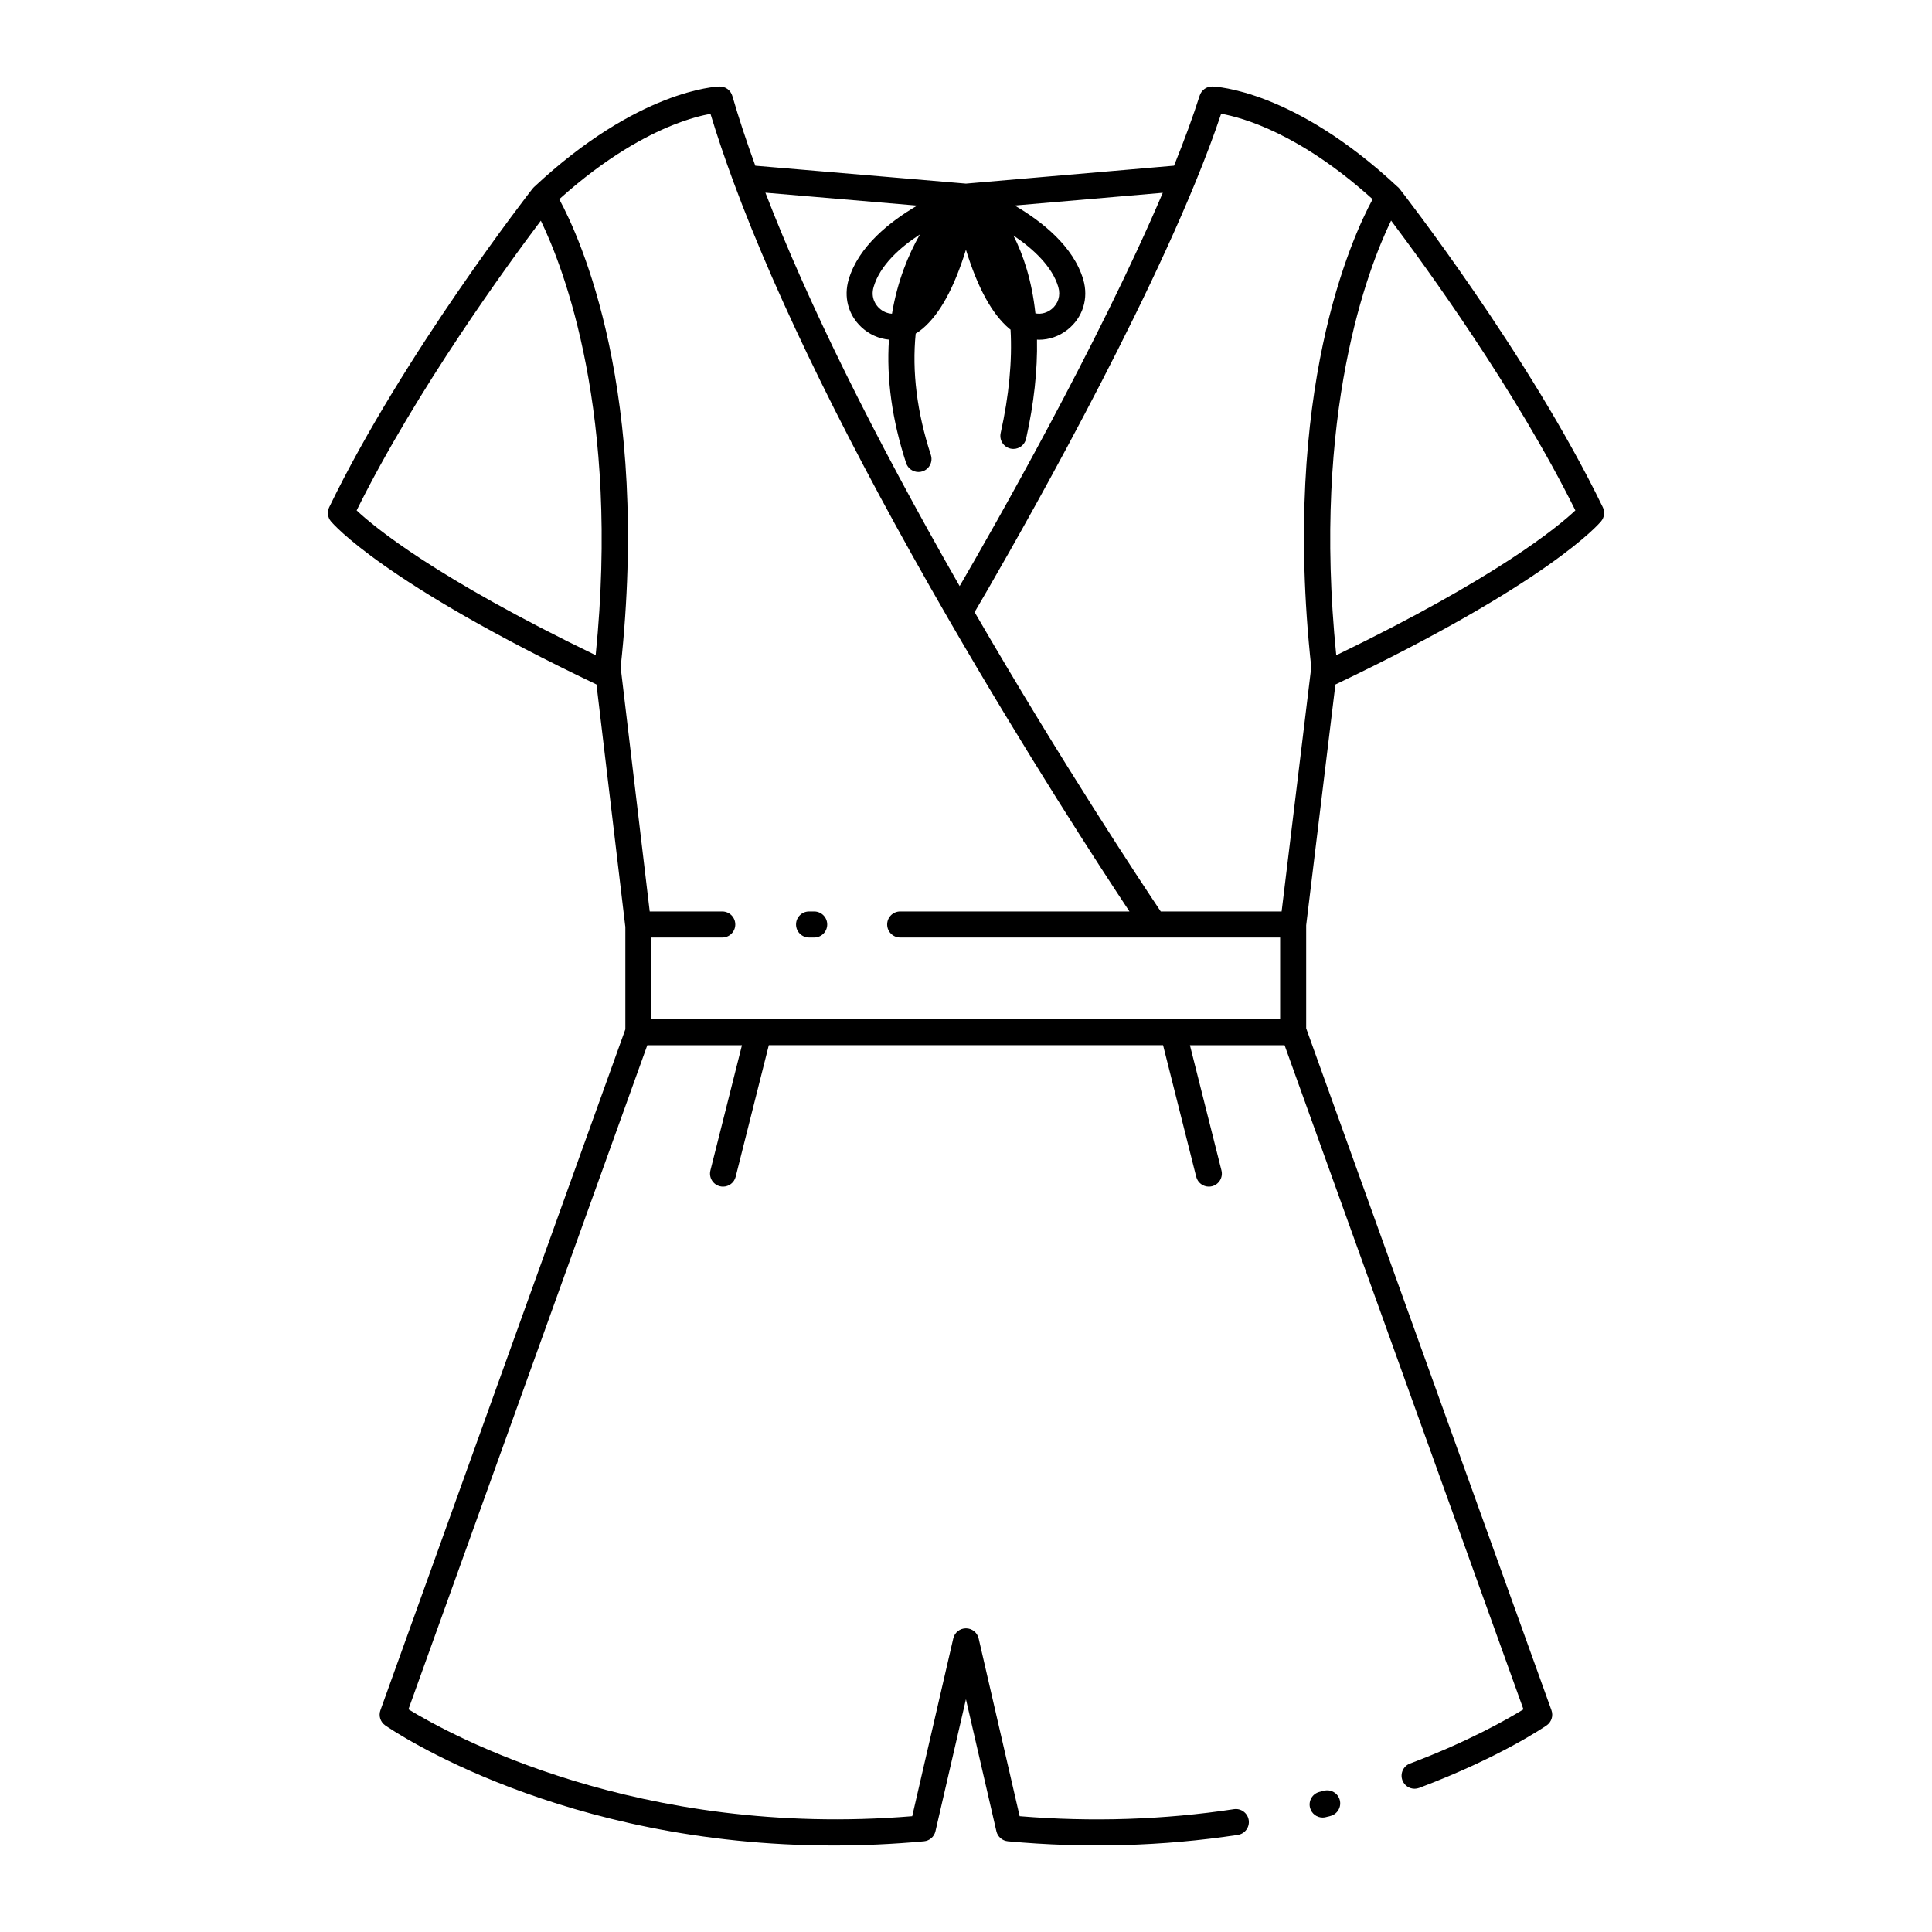 <?xml version="1.0" encoding="UTF-8"?> <svg xmlns="http://www.w3.org/2000/svg" xmlns:xlink="http://www.w3.org/1999/xlink" fill="#000000" width="800px" height="800px" viewBox="0 0 512 512" id="Jumpsuit" version="1.1" xml:space="preserve"> <g> <path d="M350.858,474.572l-1.198,0.309c-1.847,0.472-2.961,2.351-2.489,4.196c0.399,1.56,1.802,2.597,3.341,2.597 c0.282,0,0.57-0.035,0.856-0.108l1.214-0.312c1.846-0.477,2.955-2.358,2.479-4.203 C354.585,475.206,352.702,474.096,350.858,474.572z"></path> <path d="M424.762,134.429c-19.679-40.619-53.547-84.003-53.888-84.436c-0.181-0.23-0.39-0.421-0.611-0.593 c-27.415-25.578-48.081-26.451-48.949-26.477c-1.531-0.054-2.919,0.938-3.385,2.403c-1.752,5.513-4.039,11.76-6.796,18.581 l-55.146,4.75l-55.822-4.744c-2.347-6.454-4.404-12.677-6.091-18.501c-0.437-1.51-1.845-2.546-3.411-2.489 c-0.872,0.025-21.657,0.897-49.181,26.68c-0.089,0.083-0.161,0.177-0.239,0.267c-0.037,0.044-0.082,0.077-0.117,0.123 c-0.34,0.433-34.209,43.816-53.888,84.436c-0.587,1.212-0.416,2.655,0.439,3.695c0.539,0.656,13.787,16.259,70.398,43.266 l7.616,64.018c0.006,0.052,0.025,0.099,0.033,0.149v27.225l-64.91,180.465c-0.529,1.471-0.004,3.113,1.281,4.004 c2.061,1.429,46.818,31.828,118.818,31.828c7.679,0,15.669-0.346,23.949-1.109c1.482-0.137,2.71-1.209,3.044-2.659l8.08-34.989 l8.07,34.988c0.335,1.451,1.563,2.523,3.046,2.66c20.506,1.891,41.005,1.322,60.927-1.693c1.884-0.284,3.181-2.043,2.896-3.928 c-0.286-1.882-2.043-3.18-3.928-2.894c-18.567,2.81-37.656,3.435-56.78,1.86l-10.867-47.11c-0.36-1.565-1.755-2.675-3.361-2.675 c0,0,0,0,0,0c-1.606,0-3,1.107-3.361,2.674l-10.879,47.111c-72.537,5.953-122.636-21.678-133.507-28.326l63.302-175.996h25.083 l-8.361,33.186c-0.465,1.848,0.655,3.723,2.503,4.188c0.283,0.07,0.566,0.105,0.846,0.105c1.543,0,2.948-1.044,3.343-2.609 l8.785-34.87h104.482l8.784,34.87c0.395,1.565,1.801,2.609,3.344,2.609c0.278,0,0.563-0.035,0.846-0.105 c1.847-0.466,2.968-2.341,2.502-4.188l-8.359-33.186h25.083l63.304,176.003c-4.292,2.642-14.693,8.579-30.064,14.364 c-1.782,0.672-2.684,2.661-2.013,4.444c0.521,1.384,1.834,2.235,3.229,2.235c0.404,0,0.814-0.071,1.215-0.222 c21.37-8.046,33.279-16.224,33.775-16.567c1.284-0.891,1.809-2.532,1.28-4.004l-65.001-180.721v-27.318l7.746-63.803 c56.637-27.016,69.889-42.624,70.428-43.28C425.178,137.084,425.35,135.641,424.762,134.429z M243.063,54.485 c-7.227,4.233-15.57,10.812-18.156,19.589c-1.366,4.619-0.125,9.321,3.319,12.578c2.083,1.97,4.682,3.119,7.356,3.36 c-0.694,10.338,0.83,21.313,4.545,32.696c0.476,1.457,1.827,2.381,3.279,2.381c0.355,0,0.716-0.055,1.071-0.172 c1.811-0.591,2.8-2.539,2.209-4.35c-3.694-11.315-5.022-22.119-4.016-32.168c0.636-0.375,1.251-0.811,1.84-1.31 c4.547-3.856,8.334-10.757,11.474-20.902c3.133,10.144,6.917,17.042,11.458,20.893c0.119,0.103,0.243,0.187,0.364,0.282 c0.468,8.267-0.399,17.469-2.617,27.406c-0.415,1.859,0.757,3.703,2.616,4.117c0.253,0.058,0.506,0.085,0.755,0.085 c1.58,0,3.005-1.093,3.364-2.7c2.09-9.37,3.046-18.173,2.887-26.262c0.173,0.008,0.345,0.033,0.518,0.033 c2.678,0,5.354-0.902,7.587-2.671c4.042-3.199,5.633-8.296,4.153-13.298c-2.604-8.805-10.942-15.379-18.16-19.604l39.238-3.379 c-17.176,40.277-44.805,88.715-53.833,104.237c-22.958-40.132-40.254-75.156-51.475-104.262L243.063,54.485z M243.793,62.12 c-3.041,5.313-5.952,12.31-7.406,21.022c-1.227-0.065-2.442-0.578-3.42-1.504c-0.729-0.689-2.328-2.614-1.441-5.611 C233.209,70.311,238.473,65.596,243.793,62.12z M268.565,62.406c5.315,3.579,10.297,8.245,11.888,13.625 c0.674,2.278-0.006,4.496-1.819,5.932c-1.032,0.818-2.573,1.412-4.24,1.084C273.451,74.264,271.157,67.501,268.565,62.406z M157.859,173.636c-42.478-20.539-58.738-34.031-63.345-38.374c15.849-31.969,40.123-65.244,48.812-76.781 C149.38,70.976,164.334,109.448,157.859,173.636z M339.248,270.092H172.625v-21.643h18.783c1.906,0,3.45-1.544,3.45-3.449 c0-1.906-1.544-3.45-3.45-3.45h-19.227l-7.699-64.718c7.918-73.021-10.729-113.799-16.273-124.041 c12.441-11.219,23.111-16.843,30.008-19.607c4.443-1.78,7.9-2.623,10.068-3.019c1.748,5.78,3.813,11.888,6.15,18.196 c0.003,0.009,0.007,0.018,0.01,0.026c0.013,0.034,0.024,0.068,0.039,0.102c11.708,31.627,30.813,70.456,56.792,115.412 c20.749,35.93,40.231,65.861,48.041,77.648h-60.759c-1.905,0-3.45,1.544-3.45,3.45c0,1.905,1.545,3.449,3.45,3.449h100.689V270.092 z M339.643,241.55h-32.035c-4.805-7.166-26.148-39.328-49.328-79.327c6.193-10.541,39.889-68.532,58.446-113.747 c2.73-6.647,5.042-12.801,6.891-18.334c5.739,1.021,20.868,5.255,40.142,22.649c-5.541,10.239-24.182,51.014-16.264,124.041 L339.643,241.55z M354.119,173.646c-6.484-64.247,8.494-102.732,14.535-115.193c8.67,11.51,32.969,44.813,48.831,76.806 C412.858,139.621,396.587,153.114,354.119,173.646z"></path> <path d="M215.771,241.55h-1.363c-1.905,0-3.45,1.544-3.45,3.45c0,1.905,1.545,3.449,3.45,3.449h1.363 c1.905,0,3.45-1.544,3.45-3.449C219.221,243.094,217.677,241.55,215.771,241.55z"></path> </g> </svg> 